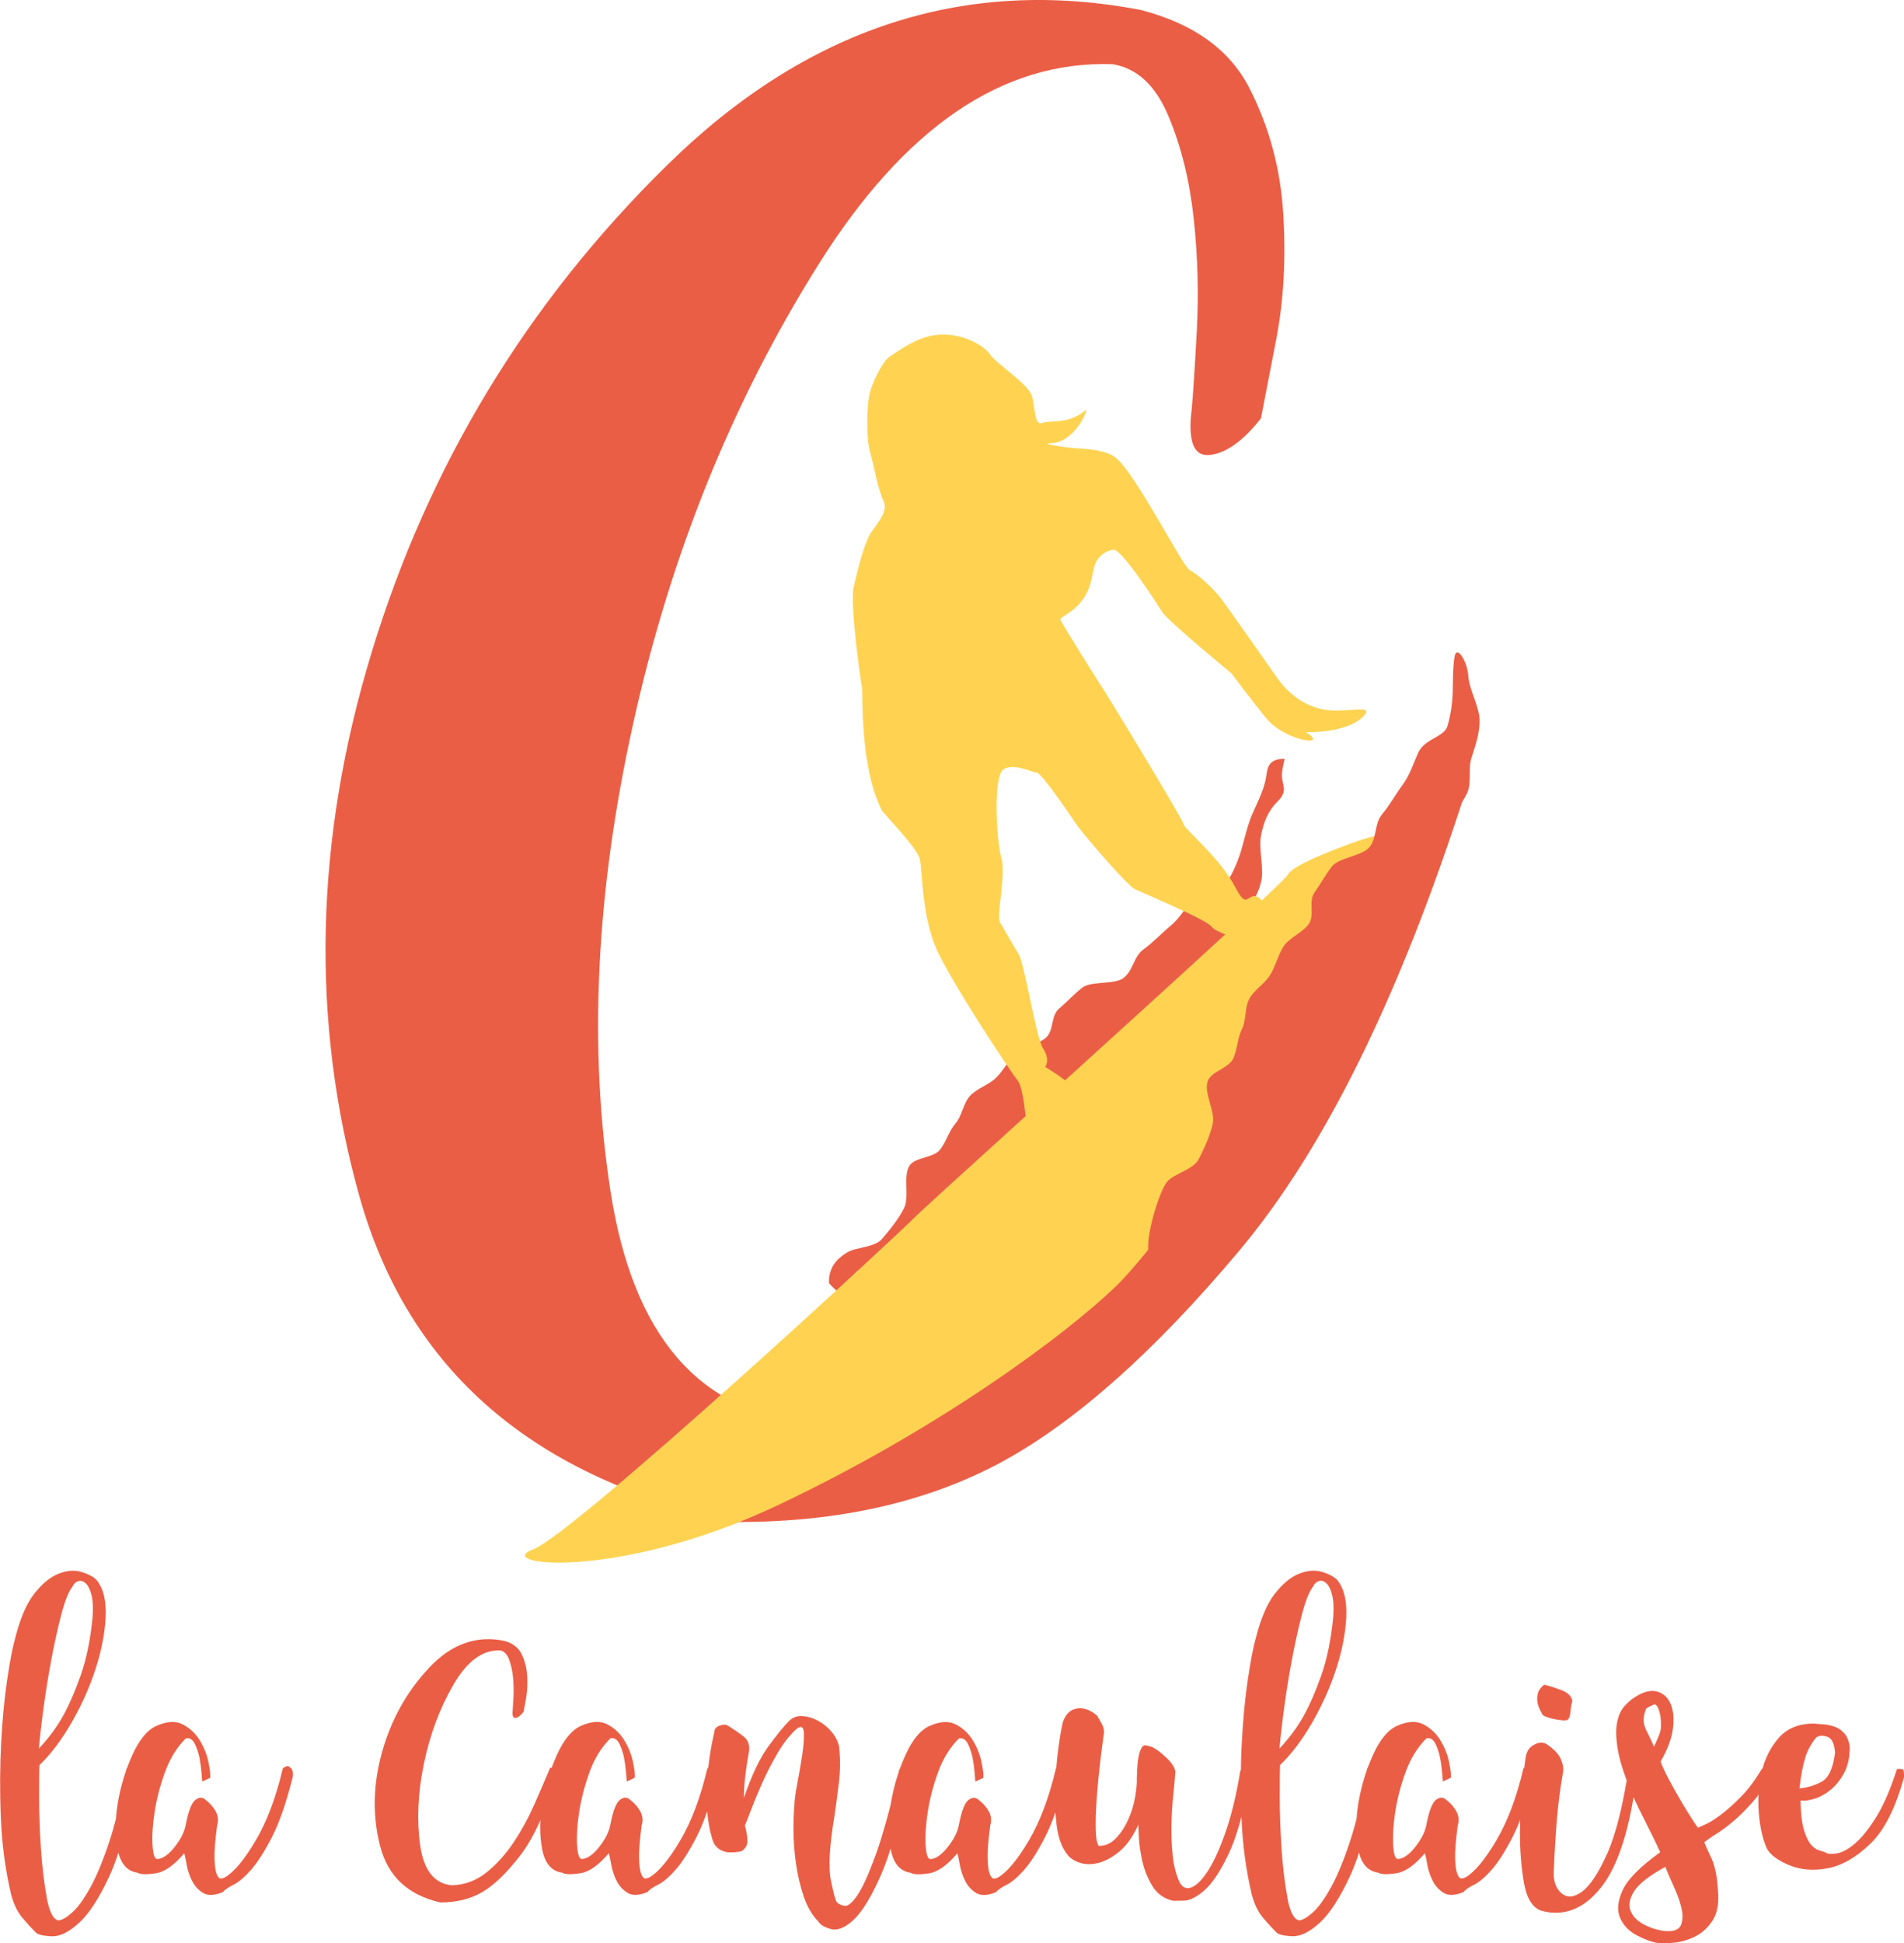<?xml version="1.0" encoding="UTF-8"?> <svg xmlns="http://www.w3.org/2000/svg" id="Calque_2" viewBox="0 0 359 366.22"><defs><style>.cls-1{fill:#eb5e46;}.cls-2{fill:#ffd351;}</style></defs><g id="Calque_1-2"><g><path class="cls-1" d="M159.01,244.1c1.06-1.72,1.36-4.05,3.34-4.96,.98-.44,2.31-.58,3.73-.68,1.4-.1,2.82-.2,4.01-.5,2.39-.61,6.1-.12,8.45-.83,2.38-.72,3.23-2.67,4.99-3.87,1.88-1.32,2.57-3.58,4.26-5.04,1.68-1.49,4.6-2.03,6.1-3.65,1.52-1.6,4.17-2.4,5.54-4.12,1.39-1.71,.58-5.03,1.92-6.76,1.33-1.74,2.47-3.61,3.79-5.35,1.33-1.73,3.59-2.81,4.94-4.56,1.33-1.74,3.4-2.97,4.73-4.7,1.33-1.76,3.05-3.24,4.32-5.02,1.31-1.77,1.24-4.45,2.73-6.09,1.5-1.64,3.79-2.75,5.3-4.37,1.52-1.63,3.55-2.92,4.97-4.63,1.4-1.71,1.29-4.39,2.44-6.27,1.27-2.08,2.66-4.08,3.23-6.57,.58-2.51-.52-6.04-.05-8.57,.51-2.61,1.25-4.63,3.24-6.62,1.92-1.92,.72-3.08,.72-4.72s.63-3.21,.46-3.21c-2.85,0-3.18,1.5-3.4,3.13-.32,2.51-1.69,5.08-2.64,7.26-.86,1.99-1.35,4.19-1.95,6.33-.61,2.16-1.43,4.17-2.53,6.03-1.09,1.93-5.1,1.95-6.63,3.59-1.51,1.64-2.49,3.62-4.27,5.1-1.78,1.46-3.26,3.11-5.16,4.48-1.87,1.38-1.92,4.02-3.79,5.41-1.65,1.24-6.13,.52-7.72,1.78-1.59,1.25-2.9,2.69-4.42,4-1.53,1.3-.94,4.07-2.4,5.4-1.47,1.33-4.33,1.68-5.74,3.03-1.43,1.37-2.28,3.11-3.65,4.51-1.36,1.39-3.71,2.06-5,3.5-1.29,1.43-1.45,3.69-2.71,5.16-1.25,1.45-1.74,3.46-2.93,4.97-.59,.75-1.71,1.1-2.83,1.44-1.14,.34-2.26,.68-2.83,1.44-1.41,1.86-.02,5.93-1.11,8.12-1.1,2.15-2.61,3.98-4.14,5.78-.7,.83-1.92,1.21-3.2,1.52-1.29,.31-2.64,.54-3.55,1.13-1.84,1.19-3.3,2.74-3.27,5.6,0,.33,2.54,2.58,2.68,2.36"></path><path class="cls-1" d="M224.7,77.09c.26-2.83,.58-7.72,.95-14.66,.39-6.94,.19-14-.57-21.19-.77-7.17-2.36-13.65-4.79-19.41-2.43-5.77-5.94-9.01-10.55-9.73-20.71-.69-39.2,11.9-55.45,37.8-16.25,25.89-27.89,54.73-34.91,86.5-7.05,31.78-8.45,61.22-4.24,88.29,4.24,27.07,16.71,41.55,37.42,43.42,15.35-.48,29.03-5.12,41.06-13.94,12.02-8.83,22.76-19.78,32.22-32.84,9.47-13.07,17.73-26.95,24.76-41.67,7.04-14.71,13.23-27.95,18.61-39.73,6.9,1.18,9.21,4.48,6.9,9.89-12.28,38.14-26.41,66.75-42.39,85.82-15.99,19.06-30.96,32.35-44.89,39.91-13.95,7.51-30.51,11.29-49.7,11.29-38.37-8-62.16-28.47-71.38-61.44-9.21-32.97-8.43-67.1,2.31-102.41,10.74-35.3,29.3-65.9,55.65-91.79C152.05,5.29,181.86-4.48,215.11,1.88c9.97,2.59,16.82,7.52,20.52,14.83,3.71,7.29,5.83,15.17,6.33,23.65,.52,8.48,.07,16.37-1.34,23.66-1.41,7.31-2.36,12.24-2.87,14.83-3.34,4.24-6.53,6.53-9.6,6.89s-4.22-2.53-3.45-8.65"></path><path class="cls-2" d="M255.35,158.71c-3.9,1.45-11.71,4.36-12.53,6.15-.13,.28-1.95,2.06-4.93,4.86-.34-.43-.68-.73-1.01-.8-1.79-.39-1.75,2.53-3.93-1.65-2.96-5.71-9.58-10.91-9.81-11.99-.24-1.11-15.1-25.52-15.59-26.14-.47-.62-7.4-11.76-7.61-12.32-.22-.58,2.71-1.28,4.64-4.47,1.92-3.2,1.03-5.84,2.91-7.53,.75-.68,1.16-.98,2.29-1.19,1.32-.83,8.37,10.15,9.43,11.8,1.06,1.64,12.99,11.49,12.99,11.49,0,0,3.15,4.22,6.36,8.23,3.81,4.76,12.3,5.59,7.65,2.85,0,0,8.22,.27,11.12-3.3,1.67-2.06-3.93-.14-8.08-1.05-3.86-.85-6.6-3.32-8.37-5.79-.73-1.02-7.93-11.35-10.56-14.93-1.39-1.92-4.7-4.9-5.98-5.46-1.3-.57-10.21-18.27-13.99-21.22-2.16-1.68-6.18-1.62-8.66-1.88,0,0-6.36-.76-3.32-.86,3.04-.1,5.94-3.86,6.48-6.32-3.56,3.01-6.85,1.89-8.31,2.52s-1.33-2.57-1.93-4.95c-.62-2.4-6.79-6.19-7.92-7.95-1.13-1.74-6.13-4.73-11.51-3.44-3.21,.77-6.13,3.01-7.46,3.86-1.32,.86-3.33,4.96-3.79,7.11-.47,2.16-.64,8.18,.11,10.8,.75,2.63,1.48,7.11,2.53,9.23,1.05,2.11-1.44,4.52-2.49,6.26-1.18,2-2.41,6.83-3.14,10.09-.7,3.24,1.38,18.06,1.6,18.85,.2,.8-.53,14.61,3.68,23.08,.35,.7,6.77,7.13,7.22,9.3,.48,2.19,.35,10.67,3.14,16.93,2.81,6.27,13.9,23.04,15.24,24.66,.88,1.04,1.26,4.36,1.57,6.8-11.42,10.35-20.5,18.59-21.25,19.4-2.12,2.27-63.84,59.36-71.65,62.27-7.81,2.91,15.59,6.05,45.86-8.19,30.26-14.24,54.68-32.23,64.46-41.8,9.77-9.57,53.79-70.43,55.11-82.78,1.15-4.87-10.56-.51-10.56-.51Zm-54.53,44.89c-1.82-1.38-3.75-2.53-3.75-2.53,0,0,1.03-1.27-.39-3.47-1.4-2.2-3.5-16.07-4.63-17.81-1.13-1.76-2.61-4.52-3.45-5.84-.86-1.32,1.15-8.83,.2-12.25-.95-3.41-1.57-15.44,.4-16.7,1.98-1.27,5.35,.59,6.28,.6,.94,.01,7.15,9.33,7.79,10.2,2.06,2.71,9.32,11.08,10.67,11.75,1.37,.68,13.67,5.79,14.52,7.11,.26,.4,1.26,.93,2.56,1.43-8.25,7.59-19.64,17.94-30.21,27.52Z"></path><path class="cls-1" d="M221.54,230.49c.61-1.93,2.16-2.41,3.85-3.77,.84-.67,.28-2.97,1.63-3.42,1.33-.44,2.68-.88,3.76-1.46,2.16-1.18,5.89-1.6,7.99-2.86,2.13-1.28,2.49-3.38,3.9-4.96,1.51-1.74,1.62-4.09,2.9-5.92,1.27-1.85,3.97-3.09,5.03-5.03,1.08-1.92,3.46-3.34,4.37-5.35,.93-1.99-.66-5.02,.22-7.03,.86-2.01,1.51-4.1,2.38-6.11,.87-2,2.8-3.6,3.69-5.62,.86-2.01,2.57-3.71,3.44-5.71,.86-2.03,2.17-3.88,2.96-5.92,.84-2.04,.12-4.62,1.17-6.57,1.06-1.95,3-3.59,4.08-5.53s2.74-3.69,3.69-5.7c.94-2,.18-4.57,.84-6.67,.73-2.33,1.58-4.6,1.54-7.16-.05-2.57-1.98-5.73-2.13-8.31-.14-2.66-2.2-5.98-2.59-3.64-.35,2.14-.29,4.39-.35,6.61-.07,2.24-.38,4.39-.99,6.46-.59,2.14-4.32,2.32-5.55,5.1-.91,2.04-1.54,4.12-2.9,5.98-1.37,1.85-2.41,3.81-3.91,5.6-1.47,1.8-.89,4.37-2.36,6.17-1.29,1.6-5.82,2-7.06,3.61-1.24,1.6-2.16,3.32-3.31,4.96-1.17,1.63,.08,4.17-1.01,5.82-1.1,1.65-3.8,2.68-4.83,4.34-1.05,1.68-1.45,3.57-2.45,5.26-.98,1.68-3.1,2.9-4,4.61-.9,1.7-.51,3.93-1.37,5.66-.85,1.71-.85,3.78-1.63,5.54-.39,.87-1.4,1.48-2.39,2.09-1.03,.6-2.02,1.21-2.39,2.09-.92,2.15,1.43,5.76,.9,8.15-.54,2.35-1.56,4.49-2.61,6.61-.48,.97-1.57,1.64-2.74,2.25-1.18,.61-2.43,1.17-3.17,1.96-1.5,1.6-4.26,10.64-3.54,13.41,.08,.32,4.82-5.3,4.91-5.54"></path></g><path class="cls-1" d="M340.37,331.24c.45-1.38,1.14-2.65,2.08-3.79,.49-.37,1.17-.42,2.05-.15,.88,.27,1.37,1.27,1.5,3.02-.37,2.93-1.21,4.75-2.53,5.47-1.32,.71-2.72,1.13-4.18,1.25,.28-2.48,.65-4.42,1.1-5.8m-3.08,20.25c2.18,.92,4.61,1.12,7.3,.61,2.69-.51,5.37-2.05,8.03-4.61,2.67-2.57,4.79-6.78,6.38-12.64,0-.65-.06-1.1-.18-1.34-.12-.12-.51-.16-1.16-.12-1.26,3.91-2.6,6.97-4,9.19-1.4,2.22-2.73,3.85-3.97,4.89s-2.33,1.64-3.27,1.8-1.59,.16-1.95,0c-.37-.2-.83-.38-1.4-.52-.57-.14-1.11-.51-1.62-1.1-.51-.59-.96-1.52-1.34-2.78s-.6-3.11-.64-5.56c.61,.12,1.44,.03,2.5-.27,1.06-.31,2.09-.86,3.08-1.65,1-.79,1.86-1.85,2.6-3.18,.73-1.32,1.1-2.96,1.1-4.92-.12-1.1-.45-1.95-.98-2.57-.53-.61-1.13-1.04-1.8-1.28s-1.37-.4-2.11-.46c-.73-.06-1.36-.11-1.89-.15-2.85,0-5.06,.91-6.63,2.72-1.57,1.81-2.64,3.96-3.21,6.44-.57,2.48-.74,5.06-.52,7.73,.22,2.67,.72,4.88,1.5,6.63,.61,1.18,2.01,2.23,4.18,3.15m-26.93-25.47c-.63-1.24-.62-2.6,.03-4.06,.37-.24,.82-.48,1.37-.7s.99,.52,1.31,2.23c.12,1.26,.12,2.15,0,2.66s-.53,1.52-1.22,3.02c-.37-.86-.86-1.9-1.5-3.15m5.22,29.5c.65,1.4,1.13,2.75,1.44,4.03,.31,1.28,.27,2.36-.09,3.24-.37,.88-1.34,1.25-2.93,1.13-1.3-.12-2.6-.51-3.91-1.16-1.3-.65-2.18-1.52-2.63-2.6-.45-1.08-.24-2.32,.64-3.73,.88-1.4,2.84-2.94,5.89-4.61,.41,1.06,.94,2.29,1.59,3.69m-6.78-15.05c.45,.89,.93,1.85,1.44,2.87,.51,1.02,1.02,2.05,1.53,3.08,.51,1.04,.93,1.92,1.25,2.66-3.79,2.73-6.15,5.11-7.08,7.15-.93,2.04-1.1,3.77-.49,5.19,.61,1.43,1.67,2.53,3.18,3.33,1.51,.79,2.83,1.27,3.97,1.44,.61,.08,1.6,.06,2.96-.06,1.36-.12,2.71-.51,4.03-1.16,1.32-.65,2.43-1.67,3.33-3.05,.89-1.38,1.22-3.32,.98-5.8-.16-2.57-.57-4.54-1.22-5.92-.65-1.38-1.1-2.38-1.34-2.99,.53-.45,1.28-.98,2.26-1.59,.98-.61,2.05-1.4,3.21-2.38s2.35-2.16,3.57-3.54c1.22-1.38,2.34-3.05,3.36-5.01,.24-.73,.18-1.22-.18-1.47-.41-.24-.88-.18-1.4,.18-1.26,2.12-2.57,3.87-3.94,5.25s-2.62,2.5-3.76,3.36c-1.14,.86-2.12,1.47-2.93,1.83-.82,.37-1.28,.57-1.4,.61-.16-.2-.56-.79-1.19-1.77s-1.32-2.11-2.08-3.39c-.75-1.28-1.49-2.6-2.2-3.94-.71-1.34-1.23-2.46-1.56-3.36,1.3-2.24,2.08-4.31,2.32-6.2,.24-1.89,.1-3.45-.43-4.67-.53-1.22-1.37-1.99-2.53-2.32-1.16-.33-2.49-.02-4,.92-.82,.49-1.56,1.12-2.23,1.89-.67,.77-1.13,1.84-1.37,3.21-.24,1.36-.16,3.14,.24,5.31,.41,2.18,1.33,4.92,2.75,8.21,.2,.53,.53,1.24,.98,2.14m-14.63-22.02c-1.36-.51-2.39-.82-3.08-.95-.53,.45-.89,.89-1.07,1.34s-.25,1.01-.21,1.68,.35,1.5,.92,2.47c0,.16,.22,.34,.67,.52,.45,.18,.97,.34,1.56,.46s1.15,.2,1.68,.24c.53,.04,.86-.02,.98-.18,.24-.28,.4-.78,.46-1.5,.06-.71,.17-1.37,.34-1.98-.12-.89-.86-1.6-2.23-2.11m8.79,30.93c-1.65,3.66-3.24,6.05-4.76,7.15-1.53,1.1-2.82,1.18-3.88,.24-1.06-.94-1.53-2.36-1.4-4.28,.12-3.18,.31-6.27,.55-9.28,.24-3.01,.63-6.05,1.16-9.1,.16-.69,.04-1.54-.37-2.53-.41-1-1.32-1.96-2.75-2.9-.65-.37-1.4-.34-2.23,.09-.83,.43-1.35,1.07-1.56,1.92-.12,.37-.35,2.02-.67,4.95-.33,2.93-.5,6.13-.52,9.59-.02,3.46,.24,6.68,.76,9.65,.53,2.97,1.65,4.72,3.36,5.25,4.24,1.1,7.96-.38,11.18-4.43,3.22-4.05,5.46-11.08,6.72-21.1-.12-.82-.24-1.34-.37-1.59-.08-.08-.45-.12-1.1-.12-1.1,7.33-2.47,12.83-4.12,16.49m-29.47-14.35c.08-.49-.02-1.44-.31-2.87-.28-1.43-.82-2.8-1.62-4.12-.79-1.32-1.86-2.34-3.21-3.05-1.34-.71-3.01-.62-5.01,.27-1.71,.77-3.22,2.6-4.52,5.47-1.3,2.87-2.22,5.89-2.75,9.07-.53,3.18-.54,6.09-.03,8.73,.51,2.65,1.76,4.11,3.76,4.4,.53,.33,1.65,.37,3.36,.12,1.71-.24,3.52-1.51,5.44-3.79,.12,.37,.27,1.08,.46,2.14,.18,1.06,.52,2.08,1.01,3.05,.49,.98,1.18,1.74,2.08,2.29,.89,.55,2.14,.5,3.73-.15,.37-.45,1.04-.92,2.02-1.4,.98-.49,2.08-1.43,3.3-2.81,1.22-1.38,2.53-3.44,3.94-6.17,1.4-2.73,2.72-6.53,3.94-11.42,.08-.89-.1-1.47-.55-1.71-.28-.37-.73-.31-1.34,.18-1.3,5.5-3.01,10.04-5.13,13.62-2.12,3.58-4.03,5.88-5.74,6.9-.2,.12-.46,.2-.76,.24s-.58-.22-.82-.79c-.24-.57-.39-1.56-.43-2.96s.12-3.49,.49-6.26c.28-.89,.2-1.76-.24-2.6-.45-.83-1.1-1.58-1.95-2.23-.57-.53-1.21-.52-1.92,.03-.71,.55-1.31,2.11-1.8,4.67-.24,1.34-.95,2.75-2.11,4.21-1.16,1.47-2.25,2.22-3.27,2.26-.49,0-.78-.88-.89-2.63-.1-1.75,.03-3.84,.4-6.26,.37-2.42,1.02-4.92,1.95-7.48s2.24-4.68,3.91-6.35c.49-.12,.92,0,1.28,.37,.37,.37,.72,1.13,1.07,2.29,.35,1.16,.6,2.98,.76,5.47l1.53-.73Zm-31.54-12.25c.39-3.03,.88-6.16,1.47-9.37,.59-3.22,1.24-6.2,1.95-8.95,.71-2.75,1.44-4.57,2.17-5.47,.24-.53,.6-.86,1.07-1.01s.93-.02,1.37,.37c.45,.39,.82,1.09,1.1,2.11,.28,1.02,.37,2.44,.24,4.28-.41,4.28-1.17,7.98-2.29,11.12-1.12,3.14-2.26,5.72-3.42,7.76-1.16,2.04-2.64,4.01-4.43,5.92,.12-1.47,.38-3.72,.76-6.75m.73,34.75c-.51-2.75-.88-5.83-1.1-9.25-.22-3.42-.34-6.68-.34-9.77s.02-5.05,.06-5.86c2.2-2.12,4.24-4.83,6.14-8.15,1.89-3.32,3.39-6.69,4.49-10.11,1.1-3.42,1.72-6.65,1.86-9.68,.14-3.03-.42-5.34-1.68-6.93-.57-.61-1.52-1.12-2.84-1.53-1.32-.41-2.77-.31-4.34,.31-1.57,.61-3.11,1.87-4.61,3.79-1.51,1.91-2.75,4.89-3.73,8.92-.41,1.47-.86,3.9-1.37,7.3-.51,3.4-.89,7.33-1.13,11.79-.24,4.46-.26,9.2-.06,14.23,.2,5.03,.86,9.86,1.95,14.5,.49,1.75,1.14,3.12,1.95,4.12,.82,1,1.73,2.01,2.75,3.02,.41,.37,1.37,.59,2.87,.67,1.51,.08,3.22-.73,5.13-2.44,1.91-1.71,3.85-4.66,5.8-8.86,1.95-4.19,3.58-10.4,4.89-18.63-.12-.69-.24-1.16-.37-1.4-.08-.12-.51-.22-1.28-.31-.94,5.5-2.01,10.07-3.21,13.71-1.2,3.64-2.41,6.57-3.63,8.76-1.22,2.2-2.36,3.77-3.42,4.7-1.06,.94-1.91,1.43-2.57,1.47-.98-.16-1.72-1.62-2.23-4.37m-35.91-10.63c-.14-.59-.21-1.68-.21-3.27s.11-3.77,.34-6.53c.23-2.77,.64-6.35,1.25-10.75-.04-.53-.19-1.04-.46-1.53-.26-.49-.56-1-.89-1.53-1.26-1.06-2.51-1.5-3.76-1.31-1.24,.18-2.13,1.03-2.66,2.53-.24,.94-.52,2.51-.82,4.73-.31,2.22-.52,4.61-.64,7.18-.12,2.57-.03,5.07,.27,7.51,.31,2.44,1.01,4.34,2.11,5.68,.57,.69,1.4,1.19,2.47,1.5,1.08,.31,2.26,.27,3.54-.09,1.28-.37,2.58-1.11,3.88-2.23,1.3-1.12,2.44-2.76,3.42-4.92,0,.12,.03,.89,.09,2.29,.06,1.4,.29,2.95,.67,4.64,.39,1.69,1.03,3.26,1.92,4.7,.9,1.44,2.2,2.35,3.91,2.72,.24,0,.92,0,2.02-.03,1.1-.02,2.38-.67,3.85-1.95,1.47-1.28,2.97-3.54,4.52-6.78,1.55-3.24,2.91-8.05,4.09-14.44-.12-.61-.26-1.04-.43-1.28-.12-.12-.59-.16-1.4-.12-.73,4.48-1.64,8.28-2.72,11.42-1.08,3.14-2.17,5.58-3.27,7.33-1.1,1.75-2.14,2.84-3.11,3.27-.98,.43-1.75,.15-2.32-.82-.69-1.47-1.14-3.17-1.34-5.1-.2-1.93-.28-3.88-.24-5.83,.04-1.95,.15-3.81,.34-5.56,.18-1.75,.32-3.22,.4-4.4-.08-.82-.69-1.75-1.83-2.81-1.14-1.06-2.06-1.71-2.75-1.95-.32-.08-.63-.16-.92-.24-.28-.08-.55,.03-.79,.34-.24,.31-.46,.89-.64,1.74-.18,.86-.29,2.2-.34,4.03,.04,1.02-.07,2.26-.34,3.73-.26,1.47-.7,2.87-1.31,4.21-.61,1.34-1.37,2.49-2.29,3.45-.92,.96-1.98,1.44-3.21,1.44-.12-.04-.25-.36-.4-.95m-21.4-11.88c.08-.49-.02-1.44-.31-2.87-.29-1.43-.82-2.8-1.62-4.12-.79-1.32-1.86-2.34-3.21-3.05-1.34-.71-3.01-.62-5.01,.27-1.71,.77-3.22,2.6-4.52,5.47-1.3,2.87-2.22,5.89-2.75,9.07-.53,3.18-.54,6.09-.03,8.73,.51,2.65,1.76,4.11,3.76,4.4,.53,.33,1.65,.37,3.36,.12,1.71-.24,3.52-1.51,5.44-3.79,.12,.37,.27,1.08,.46,2.14,.18,1.06,.52,2.08,1.01,3.05,.49,.98,1.18,1.74,2.08,2.29,.89,.55,2.14,.5,3.73-.15,.37-.45,1.04-.92,2.02-1.4,.98-.49,2.08-1.43,3.3-2.81,1.22-1.38,2.53-3.44,3.94-6.17,1.4-2.73,2.72-6.53,3.94-11.42,.08-.89-.1-1.47-.55-1.71-.29-.37-.73-.31-1.34,.18-1.3,5.5-3.01,10.04-5.13,13.62-2.12,3.58-4.03,5.88-5.74,6.9-.2,.12-.46,.2-.76,.24s-.58-.22-.82-.79c-.24-.57-.39-1.56-.43-2.96-.04-1.4,.12-3.49,.49-6.26,.28-.89,.2-1.76-.24-2.6-.45-.83-1.1-1.58-1.95-2.23-.57-.53-1.21-.52-1.92,.03-.71,.55-1.31,2.11-1.8,4.67-.24,1.34-.95,2.75-2.11,4.21-1.16,1.47-2.25,2.22-3.27,2.26-.49,0-.78-.88-.89-2.63-.1-1.75,.03-3.84,.4-6.26,.37-2.42,1.02-4.92,1.95-7.48,.93-2.57,2.24-4.68,3.91-6.35,.49-.12,.92,0,1.28,.37s.72,1.13,1.07,2.29c.35,1.16,.6,2.98,.76,5.47l1.53-.73Zm-14.6-1.34s-.45-.14-1.22-.31c-1.67,7.21-3.17,12.62-4.49,16.25-1.33,3.62-2.47,6.15-3.45,7.57s-1.79,2.08-2.44,1.95c-.65-.12-1.12-.35-1.4-.67-.24-.24-.62-1.61-1.13-4.09-.51-2.48-.27-6.6,.7-12.34,.24-1.71,.51-3.69,.79-5.95,.28-2.26,.31-4.57,.06-6.93-.2-.98-.67-1.9-1.4-2.78-.73-.88-1.59-1.58-2.57-2.11-.98-.53-1.97-.82-2.96-.89-1-.06-1.84,.25-2.53,.95-.98,.98-2.27,2.57-3.88,4.76-1.61,2.2-3.15,5.44-4.61,9.71,0-.24,0-.71,.03-1.4,.02-.69,.08-1.47,.18-2.32,.1-.86,.21-1.71,.34-2.57,.12-.86,.24-1.59,.37-2.2,.24-1.34-.07-2.36-.95-3.05-.88-.69-1.88-1.38-3.02-2.08-.33-.24-.82-.24-1.5,0-.67,.24-1.01,.63-1.01,1.16-.69,2.85-1.16,5.96-1.4,9.34-.24,3.38-.04,6.53,.61,9.47,.12,.45,.25,.94,.4,1.47,.14,.53,.4,1,.76,1.4,.37,.41,.89,.71,1.56,.92,.67,.2,1.62,.2,2.84,0,.45-.08,.86-.42,1.22-1.01,.37-.59,.28-1.9-.24-3.94,.12-.24,.47-1.12,1.04-2.63,.57-1.51,1.28-3.24,2.14-5.19,.86-1.95,1.85-3.9,2.99-5.83,1.14-1.93,2.36-3.47,3.66-4.61,.81-.57,1.24-.28,1.28,.86,.04,1.14-.07,2.57-.34,4.31-.27,1.73-.57,3.5-.92,5.31-.35,1.81-.52,3.15-.52,4-.12,1.1-.18,2.64-.18,4.61s.15,4.06,.46,6.26c.31,2.2,.79,4.3,1.47,6.29,.67,1.99,1.6,3.58,2.78,4.76,.37,.61,1.16,1.08,2.38,1.4,1.22,.33,2.64-.25,4.24-1.74,1.61-1.49,3.32-4.28,5.13-8.37,1.81-4.09,3.51-10.27,5.1-18.54-.12-.57-.24-.98-.37-1.22m-51.12,1.34c.08-.49-.02-1.44-.31-2.87-.29-1.43-.82-2.8-1.62-4.12-.79-1.32-1.86-2.34-3.21-3.05-1.34-.71-3.01-.62-5.01,.27-1.71,.77-3.22,2.6-4.52,5.47-1.3,2.87-2.22,5.89-2.75,9.07-.53,3.18-.54,6.09-.03,8.73,.51,2.65,1.76,4.11,3.76,4.4,.53,.33,1.65,.37,3.36,.12,1.71-.24,3.52-1.51,5.44-3.79,.12,.37,.27,1.08,.46,2.14,.18,1.06,.52,2.08,1.01,3.05,.49,.98,1.18,1.74,2.08,2.29,.89,.55,2.14,.5,3.73-.15,.37-.45,1.04-.92,2.02-1.4,.98-.49,2.08-1.43,3.3-2.81,1.22-1.38,2.53-3.44,3.94-6.17,1.4-2.73,2.72-6.53,3.94-11.42,.08-.89-.1-1.47-.55-1.71-.29-.37-.73-.31-1.34,.18-1.3,5.5-3.01,10.04-5.13,13.62-2.12,3.58-4.03,5.88-5.74,6.9-.2,.12-.46,.2-.76,.24-.31,.04-.58-.22-.82-.79-.24-.57-.39-1.56-.43-2.96-.04-1.4,.12-3.49,.49-6.26,.28-.89,.2-1.76-.24-2.6-.45-.83-1.1-1.58-1.95-2.23-.57-.53-1.21-.52-1.92,.03-.71,.55-1.31,2.11-1.8,4.67-.24,1.34-.95,2.75-2.11,4.21-1.16,1.47-2.25,2.22-3.27,2.26-.49,0-.78-.88-.89-2.63-.1-1.75,.03-3.84,.4-6.26,.37-2.42,1.02-4.92,1.95-7.48,.93-2.57,2.24-4.68,3.91-6.35,.49-.12,.92,0,1.28,.37,.37,.37,.72,1.13,1.07,2.29,.35,1.16,.6,2.98,.76,5.47l1.53-.73Zm-22.47-11.27c.49-.06,1-.46,1.53-1.19,.08-.45,.23-1.3,.46-2.57,.22-1.26,.29-2.63,.21-4.09-.08-1.47-.42-2.83-1.01-4.09-.59-1.26-1.68-2.12-3.27-2.57-5.3-1.1-10.04,.59-14.23,5.07-4.2,4.48-7.15,9.77-8.86,15.88-1.71,6.11-1.83,12.01-.37,17.71,1.47,5.7,5.25,9.24,11.36,10.63,3.05,0,5.69-.65,7.91-1.95,2.22-1.3,4.6-3.6,7.15-6.9,2.54-3.3,4.79-8.24,6.75-14.84,.37-.94,0-1.51-1.1-1.71-.86,2.04-1.84,4.33-2.96,6.87-1.12,2.54-2.43,4.95-3.94,7.21-1.51,2.26-3.22,4.15-5.13,5.68-1.91,1.53-4.09,2.33-6.53,2.41-3.3-.33-5.28-2.83-5.95-7.51-.67-4.68-.45-9.77,.67-15.27,1.12-5.5,2.97-10.48,5.56-14.96,2.58-4.48,5.53-6.66,8.83-6.53,.73,.12,1.29,.68,1.68,1.68,.38,1,.64,2.12,.76,3.36,.12,1.24,.15,2.46,.09,3.66s-.11,2.05-.15,2.53c-.12,1.06,.06,1.56,.55,1.5m-57.59,11.27c.08-.49-.02-1.44-.31-2.87-.28-1.43-.82-2.8-1.62-4.12-.79-1.32-1.86-2.34-3.21-3.05-1.34-.71-3.01-.62-5.01,.27-1.71,.77-3.22,2.6-4.52,5.47-1.3,2.87-2.22,5.89-2.75,9.07-.53,3.18-.54,6.09-.03,8.73,.51,2.65,1.76,4.11,3.76,4.4,.53,.33,1.65,.37,3.36,.12,1.71-.24,3.52-1.51,5.44-3.79,.12,.37,.27,1.08,.46,2.14,.18,1.06,.52,2.08,1.01,3.05,.49,.98,1.18,1.74,2.08,2.29,.89,.55,2.14,.5,3.73-.15,.37-.45,1.04-.92,2.02-1.4,.98-.49,2.08-1.43,3.3-2.81,1.22-1.38,2.53-3.44,3.94-6.17,1.4-2.73,2.72-6.53,3.94-11.42,.08-.89-.1-1.47-.55-1.71-.28-.37-.73-.31-1.34,.18-1.3,5.5-3.01,10.04-5.13,13.62-2.12,3.58-4.03,5.88-5.74,6.9-.2,.12-.46,.2-.76,.24-.31,.04-.58-.22-.82-.79-.24-.57-.39-1.56-.43-2.96-.04-1.4,.12-3.49,.49-6.26,.28-.89,.2-1.76-.24-2.6-.45-.83-1.1-1.58-1.95-2.23-.57-.53-1.21-.52-1.92,.03-.71,.55-1.31,2.11-1.8,4.67-.24,1.34-.95,2.75-2.11,4.21s-2.25,2.22-3.27,2.26c-.49,0-.78-.88-.89-2.63s.03-3.84,.4-6.26c.37-2.42,1.02-4.92,1.95-7.48s2.24-4.68,3.91-6.35c.49-.12,.92,0,1.28,.37s.72,1.13,1.07,2.29c.35,1.16,.6,2.98,.76,5.47l1.53-.73Zm-31.54-12.25c.39-3.03,.88-6.16,1.47-9.37,.59-3.22,1.24-6.2,1.95-8.95,.71-2.75,1.44-4.57,2.17-5.47,.24-.53,.6-.86,1.07-1.01,.47-.14,.93-.02,1.37,.37,.45,.39,.82,1.09,1.1,2.11s.37,2.44,.24,4.28c-.41,4.28-1.17,7.98-2.29,11.12-1.12,3.14-2.26,5.72-3.42,7.76-1.16,2.04-2.64,4.01-4.43,5.92,.12-1.47,.38-3.72,.76-6.75m.73,34.75c-.51-2.75-.88-5.83-1.1-9.25-.22-3.42-.34-6.68-.34-9.77s.02-5.05,.06-5.86c2.2-2.12,4.24-4.83,6.14-8.15,1.89-3.32,3.39-6.69,4.49-10.11,1.1-3.42,1.72-6.65,1.86-9.68,.14-3.03-.42-5.34-1.68-6.93-.57-.61-1.52-1.12-2.84-1.53-1.32-.41-2.77-.31-4.34,.31-1.57,.61-3.11,1.87-4.61,3.79-1.51,1.91-2.75,4.89-3.73,8.92-.41,1.47-.86,3.9-1.37,7.3-.51,3.4-.89,7.33-1.13,11.79-.24,4.46-.27,9.2-.06,14.23,.2,5.03,.86,9.86,1.95,14.5,.49,1.75,1.14,3.12,1.95,4.12,.82,1,1.73,2.01,2.75,3.02,.41,.37,1.36,.59,2.87,.67,1.51,.08,3.22-.73,5.13-2.44,1.91-1.71,3.85-4.66,5.8-8.86,1.95-4.19,3.58-10.4,4.89-18.63-.12-.69-.24-1.16-.37-1.4-.08-.12-.51-.22-1.28-.31-.94,5.5-2.01,10.07-3.21,13.71-1.2,3.64-2.41,6.57-3.63,8.76-1.22,2.2-2.36,3.77-3.42,4.7-1.06,.94-1.91,1.43-2.57,1.47-.98-.16-1.72-1.62-2.23-4.37"></path></g></svg> 